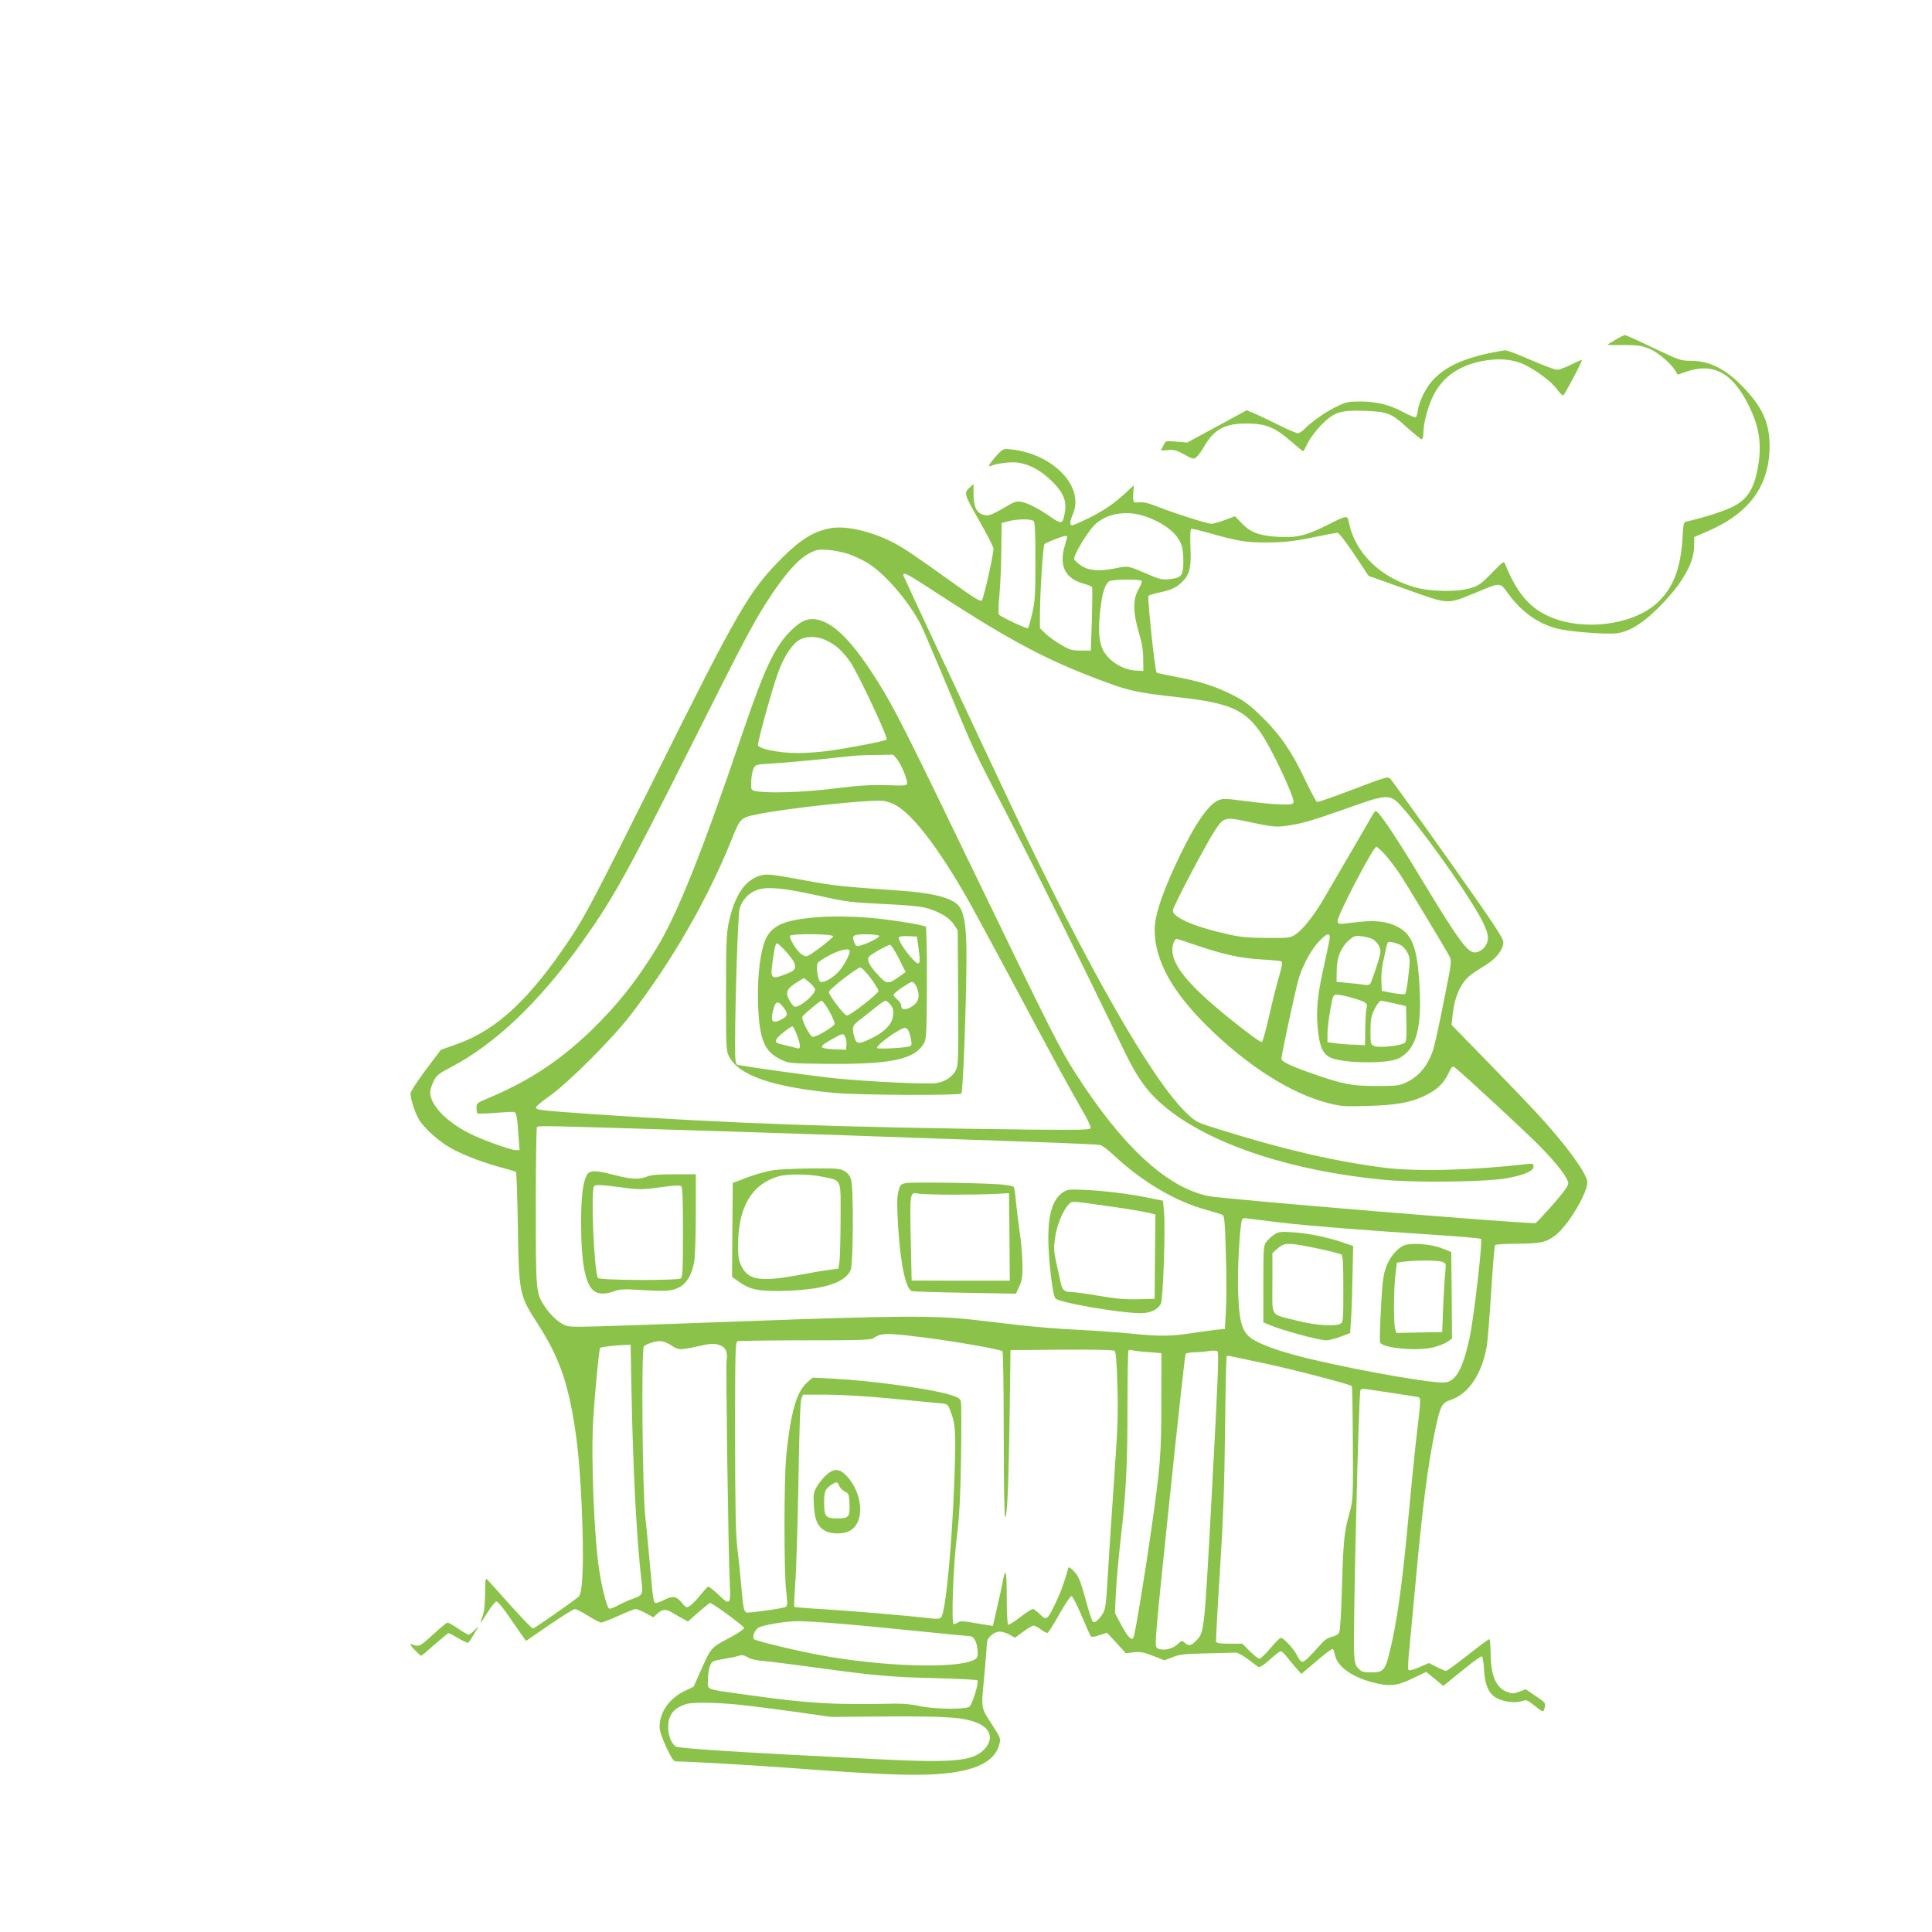 <?xml version="1.0" standalone="no"?>
<!DOCTYPE svg PUBLIC "-//W3C//DTD SVG 20010904//EN"
 "http://www.w3.org/TR/2001/REC-SVG-20010904/DTD/svg10.dtd">
<svg version="1.0" xmlns="http://www.w3.org/2000/svg"
 width="1280pt" height="1280pt" viewBox="0 0 1280 1280"
 preserveAspectRatio="xMidYMid meet">
<g transform="translate(0,1280) scale(0.1,-0.1)"
fill="#8bc34a" stroke="none">
<path d="M10703 10549 c-29 -17 -53 -32 -53 -33 0 -2 48 -3 108 -2 89 0 117
-4 166 -23 58 -23 143 -95 177 -149 l14 -24 62 21 c176 59 302 -10 408 -224
72 -144 89 -261 61 -415 -27 -146 -73 -214 -178 -263 -62 -29 -187 -68 -289
-91 -25 -5 -26 -8 -32 -113 -12 -199 -62 -327 -163 -423 -165 -156 -515 -197
-740 -85 -119 58 -199 158 -271 335 -10 25 -11 24 -90 -57 -69 -71 -87 -84
-139 -99 -88 -27 -264 -25 -369 5 -226 63 -394 225 -436 420 -13 61 -7 62
-152 -11 -133 -66 -198 -82 -317 -75 -125 7 -182 28 -242 89 l-46 48 -66 -25
c-37 -14 -77 -25 -90 -25 -28 0 -239 67 -356 113 -61 24 -97 32 -123 29 -41
-5 -42 -3 -38 73 l3 40 -44 -41 c-78 -74 -148 -123 -250 -174 -55 -27 -106
-50 -114 -50 -19 0 -18 20 7 81 71 181 -140 395 -416 422 -47 5 -51 3 -88 -36
-21 -23 -43 -51 -49 -61 -9 -16 -8 -18 8 -12 43 17 132 27 178 21 76 -10 154
-53 227 -125 87 -86 104 -146 73 -252 -8 -26 -28 -22 -81 16 -74 52 -154 94
-196 101 -32 6 -46 2 -106 -34 -95 -56 -114 -62 -151 -50 -42 15 -60 55 -60
135 l0 67 -21 -19 c-45 -40 -44 -43 57 -221 53 -92 96 -177 96 -188 1 -38 -65
-330 -77 -343 -9 -10 -49 14 -196 120 -245 176 -331 234 -398 267 -147 74
-310 110 -411 91 -108 -20 -195 -73 -316 -194 -221 -221 -289 -338 -843 -1451
-399 -799 -461 -918 -558 -1065 -271 -409 -493 -616 -760 -709 l-102 -36 -100
-133 c-56 -74 -101 -144 -101 -155 0 -39 28 -126 54 -171 34 -59 132 -147 214
-193 81 -45 210 -95 333 -128 50 -13 94 -27 98 -30 3 -4 9 -169 12 -368 7
-437 10 -449 128 -632 113 -175 172 -312 215 -505 50 -226 73 -462 85 -850 8
-272 -1 -437 -25 -458 -33 -29 -295 -212 -303 -212 -6 0 -72 69 -147 152 -75
84 -144 161 -153 170 -15 16 -16 9 -17 -90 -1 -72 -6 -121 -17 -149 -9 -24
-14 -43 -12 -43 2 0 23 31 47 70 24 38 50 70 58 70 8 0 48 -49 88 -108 40 -59
81 -117 90 -130 l18 -23 154 106 c85 58 161 105 169 105 8 0 47 -20 87 -45 39
-25 79 -45 87 -45 8 0 60 20 115 45 55 25 106 45 113 45 8 0 37 -12 66 -27
l52 -28 23 22 c37 33 59 35 103 8 22 -13 54 -32 72 -41 l31 -17 70 62 c38 33
72 61 76 61 17 0 226 -154 226 -166 0 -7 -39 -34 -87 -60 -133 -70 -131 -68
-192 -204 l-56 -125 -57 -27 c-104 -50 -168 -141 -168 -240 0 -24 16 -73 44
-133 38 -80 48 -95 68 -95 82 0 503 -25 778 -45 490 -37 730 -48 890 -42 287
11 437 74 470 198 11 40 10 43 -41 123 -83 129 -79 106 -58 331 10 110 18 210
18 223 1 33 47 72 85 72 17 0 46 -9 64 -20 18 -11 34 -20 35 -20 2 0 28 18 57
40 29 22 60 40 68 40 8 0 30 -12 49 -26 18 -14 38 -24 44 -22 5 2 40 57 77
123 37 66 73 120 81 120 7 0 36 -56 67 -130 30 -71 58 -133 62 -137 5 -5 30
-1 57 9 l49 16 63 -68 62 -68 51 6 c42 5 65 1 128 -23 l76 -30 56 21 c46 19
81 22 225 25 94 2 180 5 192 5 12 1 48 -19 80 -43 32 -25 64 -48 71 -52 8 -5
35 13 74 48 34 31 67 56 74 56 6 0 24 -17 40 -37 16 -21 44 -55 62 -75 l34
-38 100 85 c54 47 103 83 108 80 4 -2 11 -20 14 -38 14 -76 109 -146 246 -182
115 -30 162 -26 267 24 l92 44 57 -46 56 -47 28 23 c15 12 71 57 124 100 52
43 100 76 104 73 5 -3 12 -43 14 -88 5 -93 29 -154 73 -182 43 -28 127 -42
171 -28 41 12 38 14 108 -42 41 -32 42 -32 51 6 6 24 1 30 -60 71 l-67 45 -43
-16 c-38 -14 -47 -14 -81 -1 -73 28 -107 108 -108 256 -1 51 -5 93 -9 93 -5 0
-69 -47 -142 -105 -74 -58 -138 -105 -145 -105 -6 0 -34 12 -62 26 l-51 26
-64 -28 c-46 -19 -67 -24 -72 -16 -4 7 -1 67 6 134 6 68 26 274 43 458 44 484
80 763 126 984 37 176 45 191 107 212 116 39 204 169 237 352 5 31 19 193 29
359 11 167 22 307 26 313 4 6 63 10 148 10 154 1 191 9 251 55 88 67 223 297
212 360 -8 42 -69 135 -161 250 -106 131 -190 222 -479 519 l-259 266 7 64 c9
87 30 153 66 208 29 44 49 60 159 128 66 42 111 101 111 147 0 28 -60 118
-366 551 -201 284 -374 524 -383 533 -15 16 -33 10 -246 -71 -126 -48 -234
-86 -240 -83 -5 2 -39 65 -75 140 -91 192 -164 300 -284 418 -82 81 -118 109
-191 146 -115 60 -224 95 -381 124 -69 13 -128 26 -131 29 -11 10 -63 500 -54
509 4 4 38 14 74 22 79 16 113 33 155 76 45 46 55 94 49 227 -2 62 -1 115 4
118 5 2 55 -9 111 -25 200 -57 254 -66 398 -65 109 1 164 7 290 32 85 18 162
32 171 32 9 0 55 -58 111 -142 l95 -143 249 -89 c289 -103 267 -102 465 -21
163 68 156 68 209 -5 89 -123 197 -201 328 -235 78 -20 319 -39 391 -31 78 9
163 58 258 150 166 159 255 306 257 424 l1 64 90 39 c274 118 407 300 409 559
1 154 -45 259 -172 392 -120 125 -225 178 -357 178 -60 0 -76 6 -241 85 -97
47 -182 85 -188 85 -6 0 -35 -14 -63 -31z m-3132 -1165 c119 -36 217 -105 250
-179 13 -28 19 -64 19 -121 0 -98 -11 -112 -92 -121 -49 -5 -66 -1 -149 35
-131 56 -124 54 -213 36 -106 -21 -174 -15 -225 20 -22 15 -42 34 -44 41 -8
20 83 175 133 225 74 75 199 100 321 64z m-723 -36 c9 -9 12 -82 12 -266 0
-223 -3 -264 -21 -345 -12 -51 -25 -95 -28 -99 -6 -7 -175 72 -193 90 -5 5 -3
60 3 123 6 63 12 197 13 299 l2 185 45 12 c59 15 152 16 167 1z m222 -105 c0
-5 -7 -30 -15 -57 -40 -133 0 -217 121 -252 30 -8 56 -19 59 -24 3 -5 2 -101
-1 -214 l-7 -206 -66 0 c-59 0 -74 4 -131 38 -35 20 -81 53 -102 73 l-38 36 0
84 c0 155 20 463 30 474 12 11 118 54 138 54 6 1 12 -2 12 -6z m-1450 -113
c36 -12 92 -38 125 -58 118 -71 278 -258 359 -417 13 -27 95 -219 181 -425
180 -432 153 -373 407 -865 167 -324 463 -920 760 -1535 89 -184 160 -278 281
-375 299 -240 826 -413 1430 -471 224 -21 685 -15 821 10 117 22 176 48 176
77 0 20 -3 21 -52 16 -352 -41 -731 -50 -940 -23 -328 42 -667 121 -1092 254
-143 44 -153 49 -209 102 -226 209 -658 963 -1162 2030 -255 539 -710 1511
-718 1533 -12 33 22 17 170 -80 482 -315 730 -451 1035 -571 281 -110 313
-118 620 -152 341 -38 442 -84 551 -250 71 -109 207 -399 207 -442 0 -16 -10
-18 -71 -18 -39 0 -145 9 -234 21 -155 20 -165 20 -199 4 -71 -34 -170 -188
-287 -444 -88 -194 -129 -323 -129 -411 0 -200 113 -407 349 -640 270 -266
558 -448 807 -510 81 -20 105 -22 259 -17 188 6 277 22 370 65 82 39 129 82
160 148 23 49 28 54 43 42 56 -43 474 -430 560 -518 118 -119 192 -216 192
-251 0 -16 -34 -63 -101 -139 -56 -63 -108 -119 -115 -123 -18 -11 -2078 159
-2170 179 -276 58 -571 332 -879 814 -108 170 -148 249 -678 1345 -443 918
-524 1078 -629 1245 -162 258 -280 382 -391 412 -68 18 -117 -1 -187 -70 -110
-110 -176 -253 -327 -697 -263 -776 -425 -1180 -563 -1407 -136 -221 -260
-377 -431 -543 -207 -200 -411 -335 -674 -446 -87 -37 -90 -39 -88 -69 0 -17
3 -34 6 -37 3 -2 56 -1 119 4 62 5 118 8 125 5 15 -5 20 -33 28 -154 l7 -98
-26 0 c-26 0 -173 51 -266 92 -175 78 -300 200 -300 292 0 14 10 46 22 71 20
41 32 51 118 96 296 155 592 439 877 842 198 279 294 453 725 1312 353 704
406 804 515 968 101 153 186 246 256 282 46 23 61 26 122 22 39 -3 99 -15 135
-27z m1944 -179 c3 -5 -7 -31 -22 -57 -37 -66 -36 -153 3 -284 21 -68 29 -118
29 -175 l1 -80 -45 2 c-88 3 -184 62 -222 136 -27 54 -33 130 -19 261 13 114
30 172 58 194 20 14 209 17 217 3z m-2095 -391 c66 -30 114 -73 165 -147 56
-84 252 -501 240 -513 -11 -10 -252 -57 -394 -76 -58 -7 -148 -14 -200 -13
-117 0 -253 27 -258 52 -4 21 101 400 138 494 36 95 84 168 129 199 45 30 117
32 180 4z m474 -790 c26 -31 67 -127 67 -159 0 -16 -11 -17 -137 -13 -108 3
-183 -2 -345 -22 -204 -26 -449 -33 -523 -17 -29 6 -30 8 -28 64 1 31 8 69 15
84 13 28 15 28 129 35 64 4 204 16 310 27 107 11 210 22 229 24 19 2 85 5 147
5 l111 2 25 -30z m3306 -276 c70 -58 351 -435 491 -659 92 -144 124 -218 117
-263 -8 -45 -47 -82 -87 -82 -48 0 -109 83 -355 490 -148 246 -260 415 -289
439 -13 11 -18 9 -33 -19 -15 -27 -73 -126 -323 -555 -62 -107 -138 -203 -183
-233 -40 -27 -44 -27 -196 -26 -132 1 -175 5 -276 29 -208 47 -345 108 -345
153 0 22 214 429 274 522 63 97 70 99 219 67 183 -39 197 -40 298 -22 86 14
147 33 464 145 133 47 181 50 224 14z m-3310 -31 c113 -66 277 -280 468 -613
33 -58 167 -305 298 -550 274 -515 396 -737 472 -868 30 -52 52 -99 49 -107
-4 -10 -76 -12 -383 -9 -1288 15 -1997 40 -2938 104 -326 23 -355 26 -354 43
0 7 41 41 92 77 124 88 416 380 537 538 272 354 507 763 664 1152 61 151 61
152 173 175 199 41 733 98 832 89 24 -2 65 -16 90 -31z m3233 -320 c24 -27 67
-82 95 -123 51 -76 306 -499 336 -556 16 -30 14 -42 -38 -300 -29 -148 -61
-292 -70 -319 -36 -107 -94 -177 -180 -217 -45 -21 -64 -23 -200 -23 -164 1
-215 11 -414 80 -147 51 -211 81 -211 100 0 31 100 492 118 545 32 91 81 180
129 231 48 52 73 62 73 30 0 -10 -13 -77 -29 -148 -51 -222 -63 -328 -51 -450
11 -121 30 -169 77 -196 73 -42 383 -48 460 -9 111 57 151 187 139 447 -13
291 -48 383 -166 434 -67 29 -143 35 -256 21 -122 -15 -118 -15 -122 8 -5 31
236 492 257 492 5 0 28 -21 53 -47z m-80 -564 c15 -6 34 -27 44 -46 15 -34 15
-38 -16 -137 -18 -55 -37 -107 -42 -114 -7 -8 -22 -10 -44 -6 -18 3 -65 9
-106 12 l-73 7 1 75 c0 87 30 158 86 205 28 24 38 27 78 22 25 -3 58 -11 72
-18z m-1159 -44 c180 -61 290 -84 429 -92 64 -3 122 -9 128 -13 8 -5 3 -33
-15 -96 -15 -49 -44 -165 -65 -258 -21 -93 -43 -173 -49 -179 -6 -6 -78 45
-207 149 -274 220 -387 355 -387 461 0 36 15 73 30 73 2 0 63 -20 136 -45z
m1353 0 c14 -9 32 -32 41 -51 15 -31 16 -46 4 -147 -6 -61 -16 -116 -21 -121
-5 -5 -39 -3 -82 5 l-73 14 -3 65 c-2 35 4 94 12 130 8 36 18 80 22 99 6 32 8
33 41 28 19 -4 46 -13 59 -22z m-335 -344 c99 -28 112 -37 103 -69 -4 -15 -8
-76 -9 -137 l-1 -110 -78 4 c-43 1 -99 6 -125 10 l-46 6 0 60 c1 33 9 104 19
158 17 94 19 97 44 97 15 0 57 -8 93 -19z m289 -39 l75 -18 3 -115 c2 -90 -1
-119 -11 -128 -24 -19 -167 -35 -199 -22 -28 10 -28 12 -28 101 0 77 4 97 27
145 16 32 34 55 43 55 8 -1 49 -9 90 -18z m-4580 -843 c553 -17 1193 -39 2310
-79 162 -6 306 -13 319 -16 13 -3 51 -31 85 -63 190 -179 410 -309 616 -366
52 -14 102 -30 110 -34 12 -7 16 -52 22 -264 4 -140 4 -309 0 -374 l-7 -118
-40 -3 c-22 -2 -95 -12 -163 -22 -147 -24 -232 -25 -423 -5 -79 8 -236 19
-349 25 -113 5 -284 19 -380 30 -96 11 -236 27 -310 36 -258 29 -509 28 -1528
-10 -529 -20 -1009 -36 -1066 -36 -101 0 -105 1 -152 33 -26 17 -64 57 -85 87
-70 102 -69 92 -69 674 0 288 3 526 8 530 7 9 86 7 1102 -25z m3825 -609 c201
-23 569 -52 1004 -80 173 -11 319 -24 323 -28 12 -12 -49 -539 -77 -662 -47
-211 -94 -290 -174 -290 -127 0 -735 113 -996 186 -142 39 -255 85 -290 119
-50 46 -66 113 -72 295 -5 135 8 396 23 469 5 21 9 23 47 17 23 -3 119 -15
212 -26z m-2405 -756 c219 -26 554 -84 562 -97 4 -6 8 -256 8 -554 0 -311 4
-543 9 -543 14 0 23 198 30 665 l6 440 339 3 c216 1 343 -1 351 -8 8 -7 14
-77 18 -231 6 -187 2 -282 -23 -637 -16 -229 -34 -511 -41 -627 -10 -171 -15
-216 -30 -241 -26 -44 -57 -70 -69 -58 -6 6 -26 68 -45 138 -39 142 -51 170
-89 205 -19 18 -26 21 -29 10 -32 -111 -45 -147 -81 -224 -56 -119 -63 -124
-106 -80 -19 19 -40 35 -48 35 -7 0 -45 -25 -84 -55 -38 -30 -74 -52 -79 -49
-5 3 -9 85 -9 182 0 181 -8 207 -29 92 -7 -36 -24 -114 -38 -173 l-25 -109
-32 5 c-17 2 -64 10 -105 17 -56 10 -78 11 -92 2 -10 -7 -24 -12 -30 -12 -18
0 -4 380 21 585 16 129 23 254 27 517 3 191 3 358 -1 372 -5 21 -18 29 -74 46
-139 41 -520 93 -772 106 l-135 7 -33 -28 c-74 -62 -113 -196 -143 -490 -15
-153 -16 -779 0 -900 9 -76 9 -92 -3 -101 -12 -8 -176 -33 -251 -38 -26 -1
-31 22 -44 179 -6 72 -18 184 -26 250 -11 94 -14 257 -15 741 0 558 2 622 16
628 9 3 210 6 448 6 357 0 435 2 452 14 49 34 83 36 294 10z m-1630 -59 c44
-30 54 -31 176 -4 79 18 103 19 134 10 45 -13 63 -46 54 -102 -6 -39 11 -1276
21 -1479 7 -143 1 -149 -74 -76 -34 32 -65 56 -70 54 -5 -2 -27 -27 -50 -55
-23 -29 -53 -60 -67 -70 -27 -17 -27 -17 -58 20 -36 43 -59 46 -116 17 -22
-11 -46 -20 -54 -20 -17 0 -19 13 -41 265 -9 99 -22 239 -30 310 -19 169 -27
1111 -9 1126 23 19 90 38 119 33 16 -2 46 -16 65 -29z m-266 -317 c11 -535 34
-967 66 -1243 10 -92 9 -93 -65 -120 -27 -10 -69 -29 -93 -42 -23 -14 -48 -23
-56 -20 -14 6 -47 130 -65 247 -35 224 -56 747 -41 1003 11 179 39 469 46 477
7 6 96 17 155 19 l47 1 6 -322z m3424 274 l87 -7 -1 -325 c0 -346 -6 -419 -65
-835 -43 -303 -110 -710 -120 -726 -12 -21 -42 11 -85 94 l-37 70 6 136 c4 75
18 235 32 356 36 310 45 489 45 891 0 193 3 354 7 357 4 4 15 5 25 1 11 -3 58
-9 106 -12z m422 -909 c-52 -965 -50 -946 -107 -1005 -31 -32 -49 -35 -75 -11
-17 15 -20 15 -47 -11 -35 -34 -105 -46 -135 -24 -18 14 -15 45 82 976 55 529
103 966 107 972 3 5 30 10 58 11 29 0 72 4 97 8 28 5 49 3 57 -3 9 -9 1 -214
-37 -913z m340 836 c181 -38 575 -140 586 -152 3 -3 6 -173 7 -379 2 -363 1
-375 -21 -458 -37 -131 -42 -184 -51 -490 -5 -180 -12 -293 -19 -306 -7 -13
-26 -24 -47 -28 -24 -5 -48 -20 -73 -48 -79 -89 -110 -118 -124 -118 -8 0 -23
17 -32 38 -19 42 -92 122 -110 121 -6 0 -38 -31 -70 -70 -32 -38 -65 -69 -72
-69 -7 0 -36 23 -63 50 l-50 50 -84 0 c-59 0 -86 4 -90 13 -2 6 9 215 25 462
22 350 30 558 34 935 3 267 8 488 11 493 2 4 14 5 26 2 12 -3 110 -23 217 -46z
m828 -194 c92 -14 178 -27 191 -30 27 -7 28 11 -8 -295 -11 -96 -34 -328 -51
-515 -34 -374 -68 -631 -105 -800 -47 -210 -51 -215 -145 -215 -48 0 -60 4
-81 26 -20 22 -24 38 -28 107 -7 145 31 1721 42 1735 12 15 -11 16 185 -13z
m-3303 -40 c143 -14 288 -28 322 -31 60 -5 62 -6 76 -43 39 -95 42 -147 29
-489 -16 -423 -57 -849 -86 -887 -9 -11 -26 -12 -91 -5 -129 16 -526 49 -709
60 -93 5 -171 12 -174 14 -2 3 1 76 7 163 7 87 16 390 21 673 5 327 12 525 19
543 l11 27 157 0 c95 0 263 -10 418 -25z m-358 -1490 c103 -8 342 -31 529 -50
188 -19 349 -35 357 -35 27 0 45 -28 52 -81 5 -37 4 -55 -6 -65 -70 -69 -546
-63 -984 11 -172 29 -482 103 -491 116 -10 18 6 58 29 74 29 18 170 43 259 44
36 1 151 -6 255 -14z m-572 -231 c11 -6 54 -15 95 -19 41 -3 190 -22 330 -41
408 -56 509 -65 802 -72 152 -4 280 -10 284 -15 11 -11 -34 -160 -53 -174 -26
-20 -237 -17 -331 4 -47 11 -111 17 -162 16 -409 -9 -572 1 -980 58 -288 40
-260 30 -260 100 0 33 6 74 14 92 12 31 17 33 91 46 43 7 88 16 99 21 22 8 38
4 71 -16z m-61 -309 c76 -8 242 -29 370 -47 l231 -33 375 3 c402 2 512 -6 602
-46 88 -39 101 -113 32 -179 -77 -72 -209 -83 -704 -58 -961 48 -1318 71
-1335 85 -29 24 -47 70 -48 124 -1 84 35 130 123 157 41 12 206 10 354 -6z"/>
<path d="M5044 7001 c-107 -27 -179 -133 -218 -324 -13 -61 -16 -150 -16 -457
0 -358 1 -383 20 -419 64 -126 289 -204 700 -242 162 -15 825 -18 839 -4 11
11 32 560 34 865 2 216 -10 313 -43 367 -37 61 -163 96 -406 113 -375 26 -440
33 -609 65 -220 41 -261 46 -301 36z m379 -135 c188 -42 218 -45 427 -55 142
-6 247 -16 284 -26 86 -23 155 -63 185 -109 l26 -40 3 -445 c2 -410 1 -449
-15 -481 -23 -45 -72 -77 -131 -86 -57 -9 -450 10 -662 31 -165 17 -629 82
-655 91 -12 5 -15 29 -15 138 1 299 19 857 30 895 15 58 63 108 119 126 69 22
173 12 404 -39z"/>
<path d="M5415 6723 c-239 -19 -318 -59 -356 -182 -29 -94 -42 -246 -36 -406
8 -220 42 -301 145 -352 57 -28 58 -28 283 -31 441 -6 603 26 668 132 19 30
20 54 22 400 1 202 -3 371 -7 376 -13 12 -242 49 -379 60 -113 9 -251 11 -340
3z m105 -126 c0 -11 -142 -121 -173 -132 -7 -3 -25 4 -40 15 -33 26 -81 106
-72 120 10 16 285 13 285 -3z m305 3 c6 -10 -78 -53 -130 -66 -21 -5 -26 -2
-35 22 -18 47 -9 54 79 54 44 0 83 -5 86 -10z m261 -85 c15 -106 7 -120 -40
-69 -51 54 -99 131 -91 144 4 6 30 10 63 8 l57 -3 11 -80z m-895 -2 c91 -96
99 -133 37 -158 -121 -49 -126 -45 -109 76 14 99 19 119 30 119 4 0 23 -17 42
-37z m764 -63 l45 -90 -42 -30 c-72 -53 -85 -52 -145 15 -59 64 -73 99 -52
120 19 19 121 75 136 75 7 0 33 -40 58 -90z m-325 48 c-1 -26 -39 -97 -74
-135 -45 -50 -113 -84 -126 -62 -15 23 -23 101 -13 118 5 9 42 33 82 54 72 37
131 48 131 25z m138 -178 c28 -38 52 -76 52 -85 0 -18 -190 -166 -210 -163
-20 4 -121 138 -118 157 4 19 187 161 208 161 9 0 39 -31 68 -70z m-403 -31
c19 -17 35 -37 35 -45 0 -33 -94 -114 -133 -114 -7 0 -24 18 -36 41 -30 52
-20 78 46 119 26 17 48 30 50 30 1 0 18 -14 38 -31z m719 -64 c9 -44 -10 -77
-55 -101 -36 -18 -59 -13 -59 15 0 11 -11 28 -25 39 -14 11 -25 25 -25 31 0 6
28 30 62 52 62 40 63 40 79 20 9 -11 20 -37 23 -56z m-616 -82 c27 -39 62
-109 62 -126 0 -15 -118 -87 -144 -87 -19 0 -78 114 -70 134 6 13 115 105 126
106 4 0 15 -12 26 -27z m432 0 c17 -22 21 -37 17 -71 -6 -57 -55 -108 -143
-151 -85 -41 -100 -40 -113 7 -19 66 -15 79 42 120 28 22 74 58 102 81 27 22
55 41 62 41 6 0 21 -12 33 -27z m-708 -19 c31 -42 29 -55 -16 -79 -48 -26 -69
-15 -60 32 17 92 34 103 76 47z m87 -179 c28 -75 28 -99 -1 -89 -13 4 -47 12
-76 19 -63 15 -70 20 -56 43 13 20 91 82 104 82 5 0 18 -25 29 -55z m740 26
c6 -10 13 -37 17 -59 6 -37 4 -41 -17 -46 -51 -11 -209 -17 -209 -9 0 24 154
133 187 133 7 0 17 -8 22 -19z m-419 -41 c6 -12 10 -35 8 -53 l-3 -32 -75 3
c-111 6 -112 15 -9 72 65 35 65 36 79 10z"/>
<path d="M5139 5049 c-46 -5 -115 -23 -180 -47 l-104 -39 -3 -311 -2 -312 41
-29 c73 -53 128 -66 279 -64 273 5 429 51 466 139 17 41 20 537 3 597 -7 26
-21 44 -42 57 -29 18 -50 20 -207 19 -96 -1 -209 -5 -251 -10z m309 -45 c131
-27 122 -6 121 -277 0 -127 -4 -254 -7 -282 l-7 -50 -60 -8 c-33 -4 -123 -19
-200 -34 -256 -47 -336 -35 -382 57 -19 37 -23 60 -23 140 1 250 87 401 263
455 58 19 203 18 295 -1z"/>
<path d="M3886 5012 c-25 -49 -36 -142 -36 -316 0 -246 24 -385 74 -439 30
-32 79 -36 147 -11 36 13 65 14 169 8 172 -11 216 -8 263 19 49 27 83 87 97
172 5 33 10 176 10 318 l0 257 -144 0 c-105 0 -153 -4 -179 -15 -51 -21 -107
-18 -216 10 -128 34 -166 33 -185 -3z m265 -83 c84 -11 113 -10 224 5 95 13
130 15 139 6 8 -8 11 -99 11 -306 0 -249 -3 -296 -15 -304 -24 -15 -535 -13
-548 3 -25 29 -49 571 -27 606 8 15 39 13 216 -10z"/>
<path d="M6005 4962 c-38 -7 -41 -9 -53 -57 -10 -39 -10 -87 -2 -225 15 -255
52 -426 93 -434 12 -3 172 -8 355 -11 l333 -6 22 48 c18 40 22 64 21 148 -1
55 -8 150 -18 210 -9 61 -20 152 -25 203 -4 51 -11 96 -15 99 -3 4 -34 10 -69
14 -86 11 -593 19 -642 11z m305 -77 c107 0 236 2 285 5 l90 5 3 -290 2 -290
-325 0 -325 1 -6 277 c-6 306 -6 311 49 299 18 -3 120 -7 227 -7z"/>
<path d="M7040 4899 c-78 -53 -107 -185 -90 -416 10 -139 27 -257 41 -284 14
-27 421 -98 564 -99 66 0 114 22 136 62 15 28 31 493 21 608 l-7 75 -85 17
c-135 28 -288 47 -421 54 -119 6 -125 5 -159 -17z m335 -95 c94 -13 195 -30
225 -37 l55 -13 -3 -279 -2 -280 -111 -3 c-84 -2 -148 4 -259 23 -81 14 -163
25 -181 25 -50 0 -62 12 -75 77 -7 32 -20 91 -29 132 -13 60 -14 87 -5 150 11
81 53 184 90 221 25 25 8 25 295 -16z"/>
<path d="M8444 4622 c-17 -11 -40 -32 -52 -47 -21 -27 -22 -37 -22 -282 l0
-254 43 -18 c85 -36 326 -101 375 -101 16 0 58 11 93 24 l64 24 6 93 c4 52 8
182 10 289 l4 195 -80 27 c-106 35 -216 57 -323 64 -75 5 -91 3 -118 -14z
m283 -93 c82 -17 154 -36 161 -41 9 -8 12 -66 12 -229 0 -206 -1 -219 -19
-229 -38 -20 -165 -11 -288 20 -183 47 -163 16 -163 249 l0 199 35 31 c46 40
72 40 262 0z"/>
<path d="M9295 4546 c-48 -26 -92 -83 -115 -149 -16 -49 -23 -105 -31 -270 -6
-114 -9 -213 -6 -220 15 -39 249 -61 356 -33 34 9 76 25 92 37 l29 21 -2 286
-3 287 -60 24 c-78 31 -216 40 -260 17z m260 -106 c26 -10 26 -11 20 -75 -4
-35 -10 -138 -14 -227 l-6 -163 -152 -3 -152 -3 -8 28 c-11 40 -9 264 2 358
l10 80 45 6 c76 10 227 10 255 -1z"/>
<path d="M5475 3029 c-20 -18 -47 -52 -62 -76 -23 -40 -25 -51 -21 -126 5 -94
24 -139 71 -167 39 -24 116 -26 161 -5 107 51 98 246 -16 368 -46 48 -83 50
-133 6z m85 -73 c5 -13 22 -30 37 -38 26 -12 28 -18 31 -81 4 -87 -4 -97 -79
-97 -79 0 -89 12 -89 104 0 75 6 91 50 120 33 21 39 20 50 -8z"/>
<path d="M9865 10460 c-168 -36 -279 -86 -360 -166 -51 -49 -101 -144 -111
-211 -3 -24 -10 -45 -14 -48 -5 -3 -41 13 -82 34 -90 49 -177 71 -288 71 -77
0 -93 -3 -155 -34 -72 -34 -171 -104 -214 -150 -14 -14 -33 -26 -43 -26 -10 0
-67 24 -126 54 -59 29 -131 64 -159 76 l-53 22 -197 -107 -197 -107 -71 6
c-71 6 -72 6 -85 -21 -8 -16 -16 -31 -18 -34 -1 -4 18 -4 44 -1 41 4 57 0 110
-29 61 -33 63 -33 83 -15 12 11 33 40 47 65 68 118 140 157 289 155 122 -1
180 -25 284 -114 44 -39 82 -70 85 -70 2 0 16 26 32 58 16 31 56 84 89 118 83
84 127 98 289 92 150 -6 174 -15 281 -113 46 -41 88 -75 94 -75 6 0 11 17 11
38 0 66 29 175 65 249 60 121 164 197 315 229 112 23 210 16 290 -22 83 -40
182 -115 217 -165 16 -21 33 -39 39 -39 8 0 124 219 124 235 0 3 -31 -11 -70
-30 -38 -19 -80 -35 -94 -35 -13 0 -91 29 -174 65 -82 36 -158 65 -168 64 -11
0 -59 -9 -109 -19z"/>
<path d="M2867 1969 c-91 -82 -88 -81 -147 -61 -8 3 3 -14 25 -37 21 -22 42
-41 45 -41 3 0 44 34 90 75 47 41 88 75 92 75 4 0 33 -15 65 -34 32 -19 61
-32 65 -30 3 2 21 28 38 57 l32 52 -29 -27 c-16 -16 -33 -28 -39 -28 -5 0 -36
18 -69 40 -33 22 -64 40 -70 40 -5 0 -50 -36 -98 -81z"/>
</g>
</svg>
